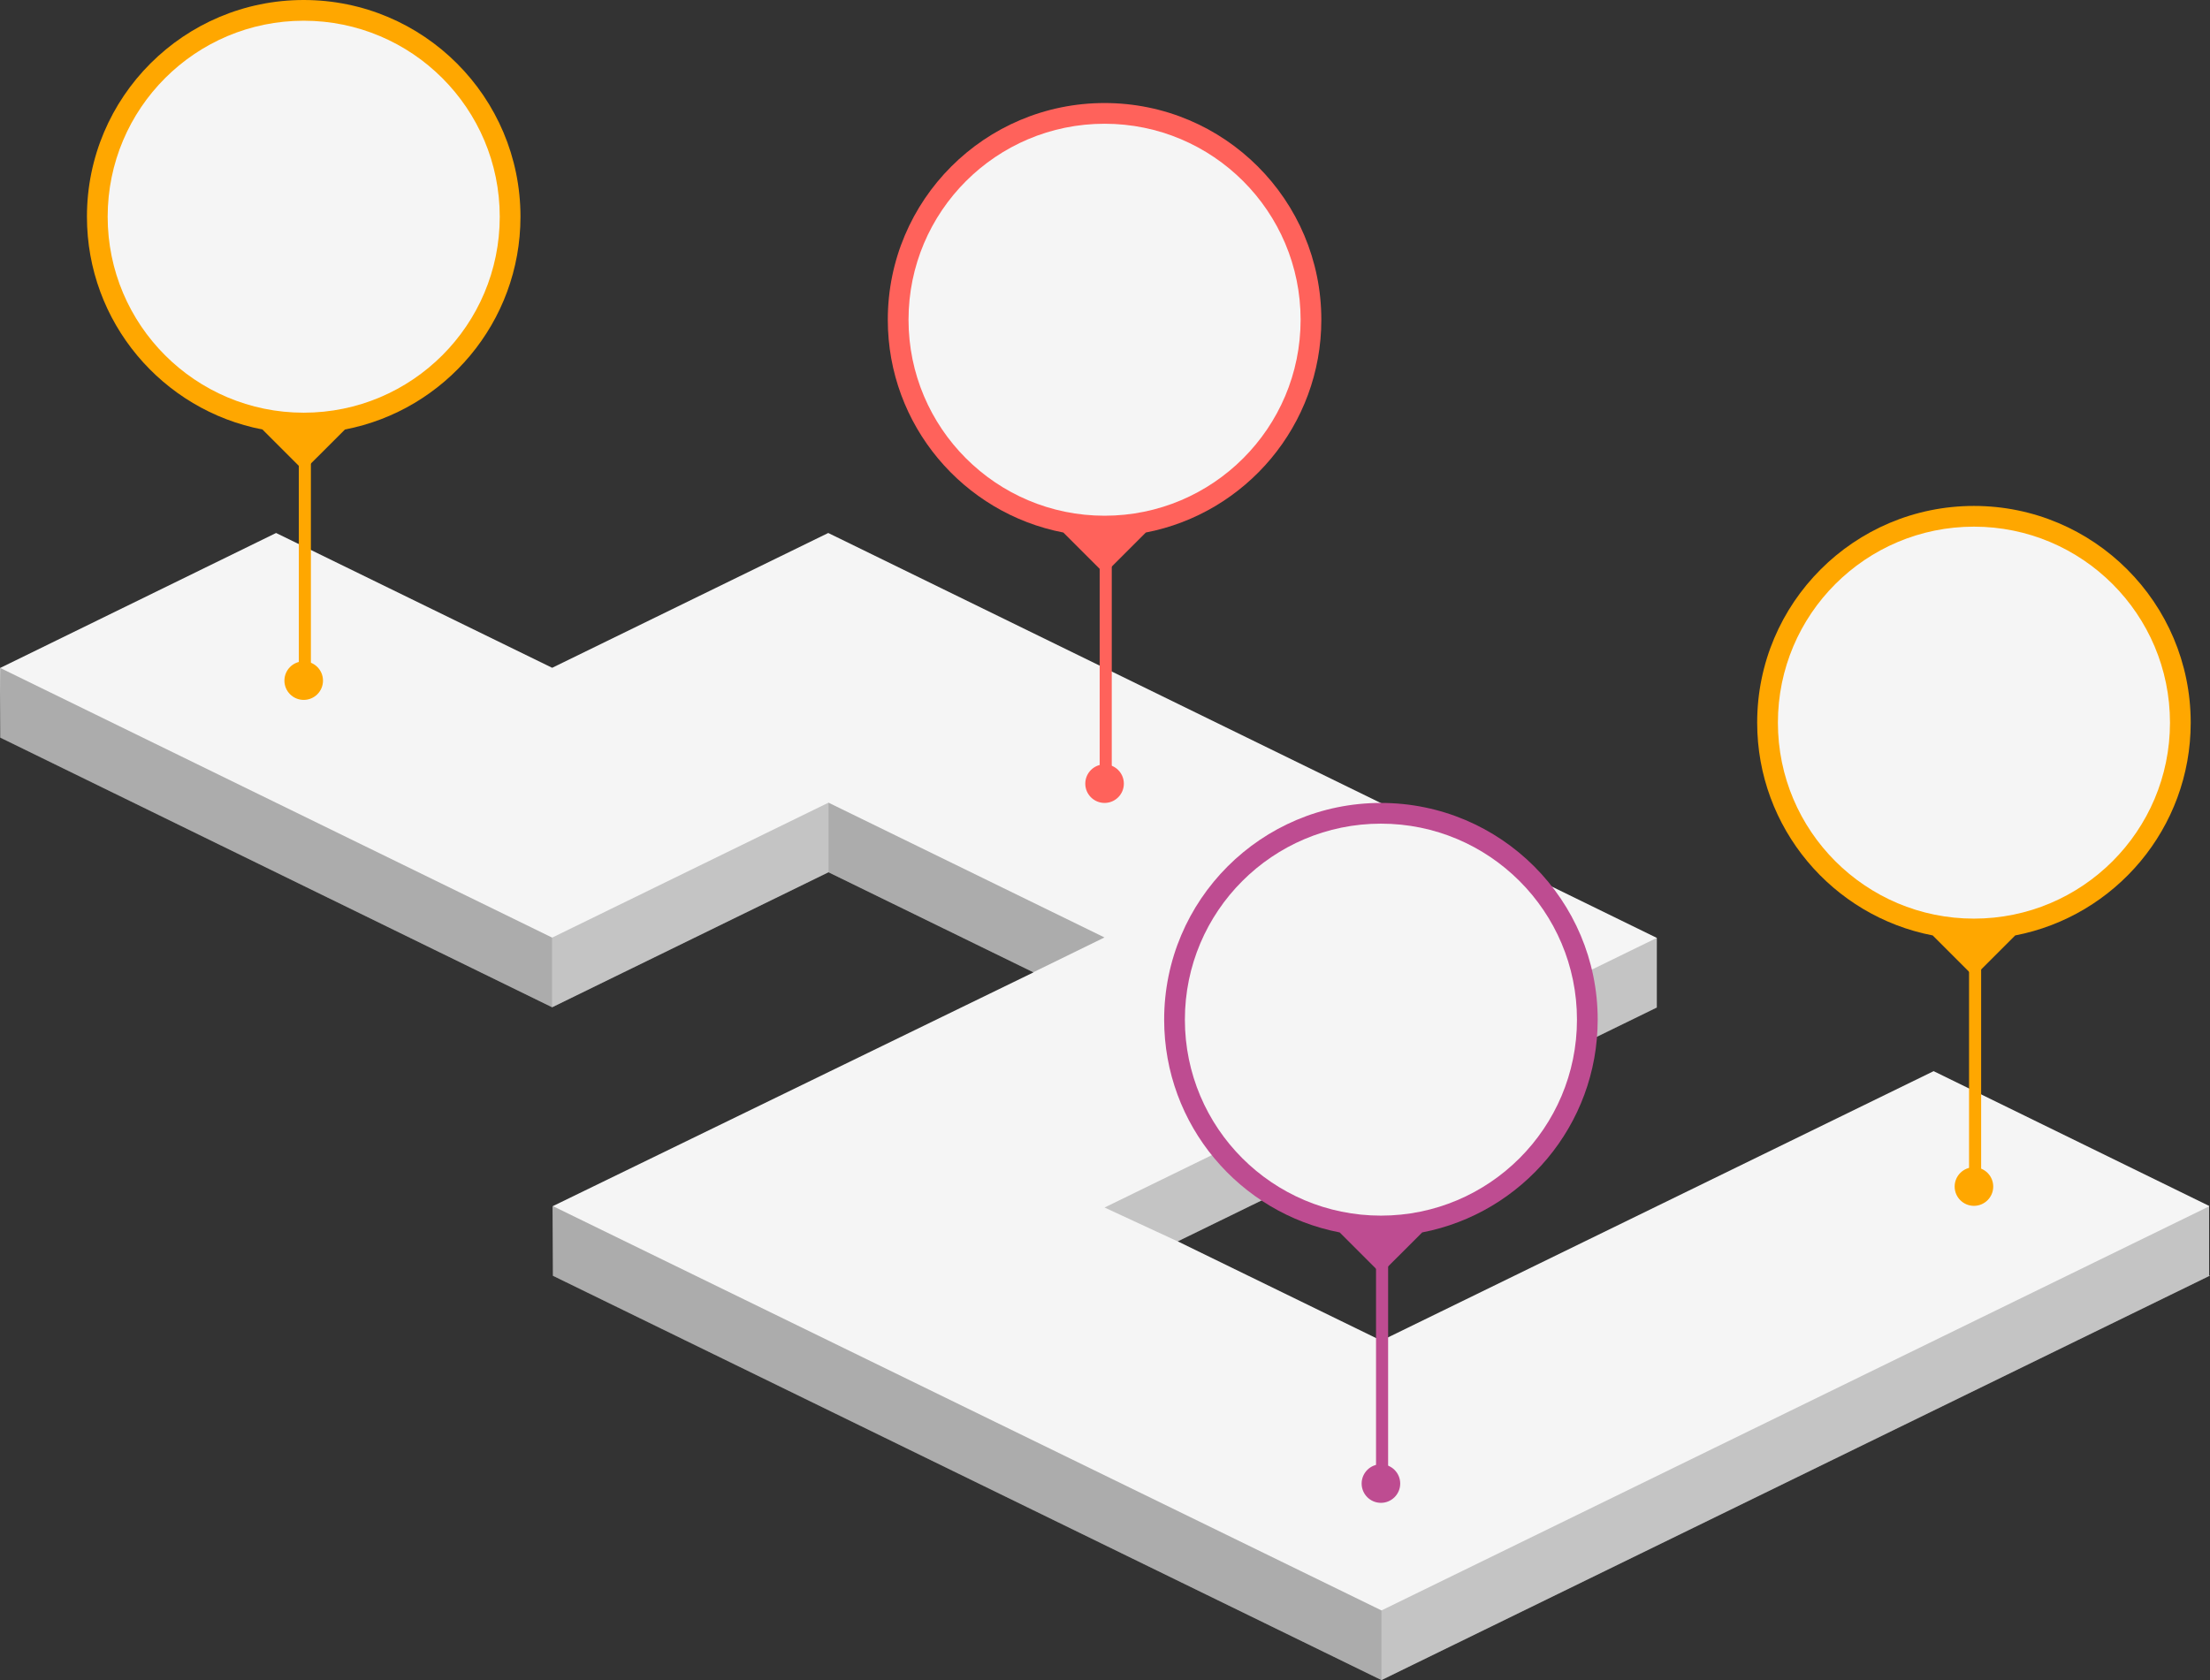 <?xml version="1.0" encoding="UTF-8"?>
<!DOCTYPE svg PUBLIC '-//W3C//DTD SVG 1.0//EN'
          'http://www.w3.org/TR/2001/REC-SVG-20010904/DTD/svg10.dtd'>
<svg fill="none" height="2918.9" preserveAspectRatio="xMidYMid meet" style="fill: none;" version="1.0" viewBox="0.0 0.0 3838.5 2918.9" width="3838.5" xmlns="http://www.w3.org/2000/svg" xmlns:xlink="http://www.w3.org/1999/xlink" zoomAndPan="magnify"
><rect x="0.0" y="0.0" width="3838.5" height="2918.9" fill="#333333" stroke="none"/><g id="change1_1"
  ><path clip-rule="evenodd" d="M1438.57 926L2877.67 1629.46V1750.47L2045.62 2156.72L2399.23 2329.21L3358.48 1861L3837.73 2095.51L3838 2216.47L2399.48 2918.93L960.282 2216.47L959.955 2095.46L960.488 2095.56L960.282 2095.46L1795.06 1689.38L1439 1515.44L959.045 1750L0.327 1281.47L0 1160.46L0.533 1160.56L0.327 1160.46L479.523 926L959.045 1160.21L1438.57 926Z" fill="#F5F5F5" fill-rule="evenodd"
  /></g
  ><g id="change2_1"
  ><path d="M531 739H528C523.029 739 519 743.029 519 748V1160C519 1164.97 523.029 1169 528 1169H531C535.971 1169 540 1164.97 540 1160V748C540 743.029 535.971 739 531 739Z" fill="#FFA700"
  /></g
  ><g id="change2_2"
  ><path clip-rule="evenodd" d="M527.5 0C735.435 0 904 168.565 904 376.5C904 559.94 772.811 712.739 599.135 746.193L527.5 817.817L455.866 746.194C282.19 712.74 151 559.94 151 376.5C151 168.565 319.565 0 527.5 0Z" fill="#FFA700" fill-rule="evenodd"
  /></g
  ><g id="change1_2"
  ><path d="M527.5 717C715.553 717 868 564.553 868 376.5C868 188.447 715.553 36 527.5 36C339.447 36 187 188.447 187 376.5C187 564.553 339.447 717 527.5 717Z" fill="#F5F5F5"
  /></g
  ><g id="change2_3"
  ><path d="M527.5 1216C546.002 1216 561 1201 561 1182.5C561 1164 546.002 1149 527.5 1149C508.998 1149 494 1164 494 1182.5C494 1201 508.998 1216 527.5 1216Z" fill="#FFA700"
  /></g
  ><g id="change3_1"
  ><path d="M1922 918H1919C1914.03 918 1910 922.029 1910 927V1339C1910 1343.97 1914.03 1348 1919 1348H1922C1926.97 1348 1931 1343.97 1931 1339V927C1931 922.029 1926.97 918 1922 918Z" fill="#FF625B"
  /></g
  ><g id="change3_2"
  ><path clip-rule="evenodd" d="M1918.5 179C2126.44 179 2295 347.565 2295 555.5C2295 738.94 2163.81 891.739 1990.14 925.193L1918.5 996.817L1846.87 925.194C1673.19 891.74 1542 738.94 1542 555.5C1542 347.565 1710.56 179 1918.5 179Z" fill="#FF625B" fill-rule="evenodd"
  /></g
  ><g id="change1_3"
  ><path d="M1918.5 896C2106.55 896 2259 743.553 2259 555.5C2259 367.447 2106.55 215 1918.5 215C1730.45 215 1578 367.447 1578 555.5C1578 743.553 1730.45 896 1918.5 896Z" fill="#F5F5F5"
  /></g
  ><g id="change3_3"
  ><path d="M1918.5 1395C1937 1395 1952 1380 1952 1361.5C1952 1343 1937 1328 1918.5 1328C1900 1328 1885 1343 1885 1361.5C1885 1380 1900 1395 1918.5 1395Z" fill="#FF625B"
  /></g
  ><g id="change2_4"
  ><path d="M3432 1618H3429C3424.03 1618 3420 1622.03 3420 1627V2039C3420 2043.97 3424.03 2048 3429 2048H3432C3436.97 2048 3441 2043.97 3441 2039V1627C3441 1622.03 3436.97 1618 3432 1618Z" fill="#FFA700"
  /></g
  ><g id="change2_5"
  ><path clip-rule="evenodd" d="M3428.5 879C3636.44 879 3805 1047.56 3805 1255.5C3805 1438.94 3673.81 1591.74 3500.14 1625.19L3428.5 1696.82L3356.87 1625.19C3183.19 1591.74 3052 1438.94 3052 1255.5C3052 1047.56 3220.56 879 3428.5 879Z" fill="#FFA700" fill-rule="evenodd"
  /></g
  ><g id="change1_4"
  ><path d="M3428.5 1596C3616.55 1596 3769 1443.55 3769 1255.5C3769 1067.45 3616.55 915 3428.5 915C3240.45 915 3088 1067.45 3088 1255.5C3088 1443.55 3240.45 1596 3428.5 1596Z" fill="#F5F5F5"
  /></g
  ><g id="change2_6"
  ><path d="M3428.5 2095C3447 2095 3462 2080 3462 2061.5C3462 2043 3447 2028 3428.5 2028C3410 2028 3395 2043 3395 2061.5C3395 2080 3410 2095 3428.5 2095Z" fill="#FFA700"
  /></g
  ><g id="change4_1"
  ><path clip-rule="evenodd" d="M960.282 2095.46L2399.48 2797.92V2918.93L959.955 2216.47L960.282 2095.46ZM0 1281.47L0.327 1160.46L959.045 1628.99V1750L0 1281.47ZM1439 1394.53L1918.35 1628.69L1794.64 1689.22L1439 1515.44V1394.53Z" fill="#000" fill-rule="evenodd" opacity=".3"
  /></g
  ><g id="change4_2"
  ><path clip-rule="evenodd" d="M2877.67 1629.46L2878 1750.47L2045.54 2156.8L1918.48 2097.92L2877.67 1629.46Z" fill="#000" fill-rule="evenodd" opacity=".2"
  /></g
  ><g id="change4_3"
  ><path clip-rule="evenodd" d="M3837.73 2095.51L3838 2216.47L2399.48 2918.93V2797.92L3837.73 2095.51Z" fill="#000" fill-rule="evenodd" opacity=".2"
  /></g
  ><g id="change4_4"
  ><path clip-rule="evenodd" d="M1439 1394.53V1515.44L959.045 1750V1628.99L1439 1394.53Z" fill="#000" fill-rule="evenodd" opacity=".2"
  /></g
  ><path d="M3838 2095V2216" stroke="#000"
  /><g id="change5_1"
  ><path d="M2402 2134H2399C2394.03 2134 2390 2138.03 2390 2143V2555C2390 2559.97 2394.03 2564 2399 2564H2402C2406.97 2564 2411 2559.97 2411 2555V2143C2411 2138.03 2406.97 2134 2402 2134Z" fill="#BE4C91"
  /></g
  ><g id="change5_2"
  ><path clip-rule="evenodd" d="M2398.5 1395C2606.44 1395 2775 1563.56 2775 1771.5C2775 1954.94 2643.81 2107.74 2470.14 2141.19L2398.5 2212.82L2326.87 2141.19C2153.19 2107.74 2022 1954.94 2022 1771.5C2022 1563.56 2190.56 1395 2398.5 1395Z" fill="#BE4C91" fill-rule="evenodd"
  /></g
  ><g id="change1_5"
  ><path d="M2398.5 2112C2586.55 2112 2739 1959.55 2739 1771.5C2739 1583.45 2586.55 1431 2398.5 1431C2210.45 1431 2058 1583.45 2058 1771.5C2058 1959.55 2210.45 2112 2398.5 2112Z" fill="#F5F5F5"
  /></g
  ><g id="change5_3"
  ><path d="M2398.5 2611C2417 2611 2432 2596 2432 2577.5C2432 2559 2417 2544 2398.5 2544C2380 2544 2365 2559 2365 2577.5C2365 2596 2380 2611 2398.5 2611Z" fill="#BE4C91"
  /></g
></svg
>
